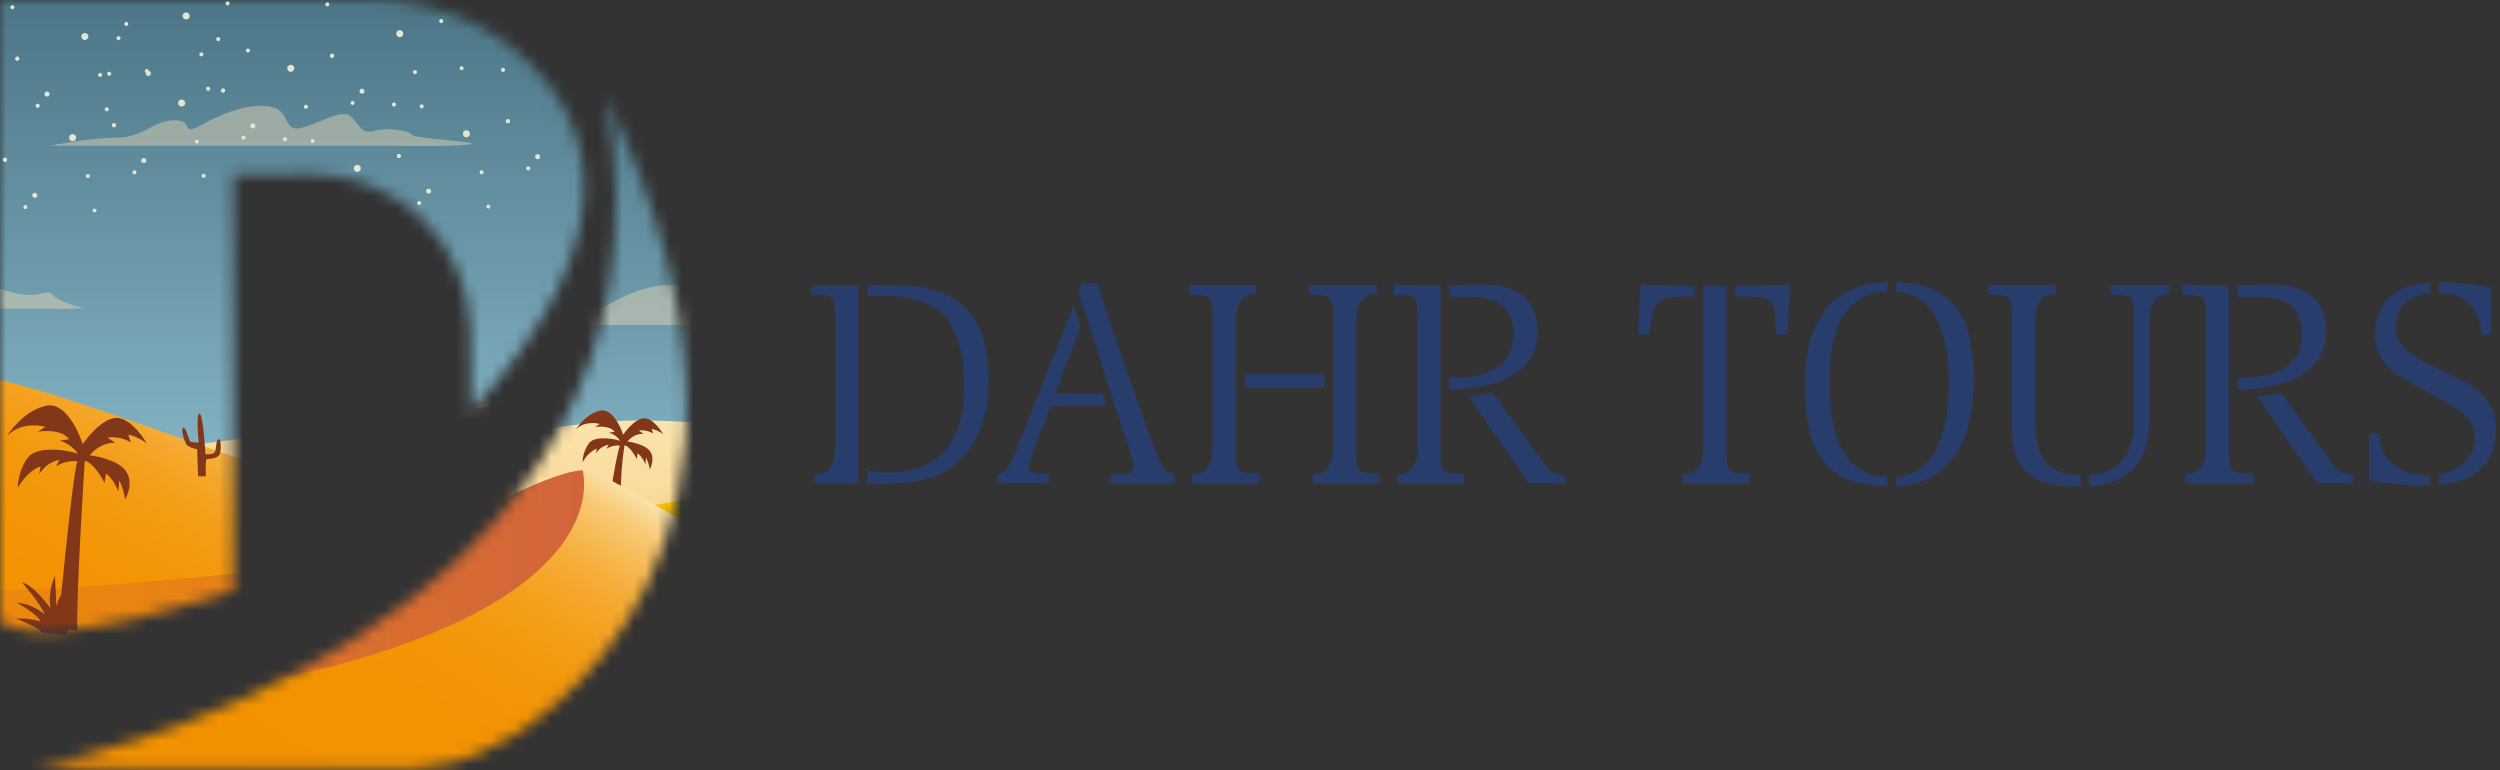 <svg xmlns="http://www.w3.org/2000/svg" width="211" height="65" viewBox="0 0 211 65" fill="none"><rect x="0" y="0" width="211" height="65" fill="#333333" stroke="none"/><mask id="mask0_6002_8037" style="mask-type:luminance" maskUnits="userSpaceOnUse" x="0" y="0" width="50" height="54"><path d="M19.687 49.856V14.763L26.118 14.692C29.654 14.654 33.063 16.011 35.607 18.468C38.151 20.924 39.625 24.284 39.711 27.82C39.764 30.048 39.8 32.379 39.8 34.664C53.121 19.99 50.041 10.769 44.94 5.558C41.392 1.933 36.468 0 31.388 0H0V52.423C3.692 55.419 19.687 49.856 19.687 49.856Z" fill="white"></path></mask><g mask="url(#mask0_6002_8037)"><path d="M-34.797 65.674L92.752 65.674L92.752 -19.359L-34.797 -19.359L-34.797 65.674Z" fill="url(#paint0_linear_6002_8037)"></path><path d="M92.752 37.133C92.752 37.133 76.395 33.847 73.53 33.847C70.665 33.847 66.234 29.689 66.234 29.689H63.369L58.679 27.345C58.679 27.345 56.176 27.938 55.134 27.938C54.092 27.938 52.528 27.85 51.661 28.11C51.661 28.11 49.227 30.977 47.143 32.279C45.859 32.648 44.554 32.939 43.236 33.149C43.236 33.149 38.892 35.318 34.985 35.146C34.985 35.146 -16.732 42.355 -34.797 41.138V53.298L92.752 52.256V37.133Z" fill="url(#paint1_linear_6002_8037)"></path><path d="M51.66 28.099L52.132 29.622L51.285 30.792L51.675 31.509L50.767 32.548L49.855 33.003H48.49L49.596 32.222L50.377 31.509L47.145 32.266L51.66 28.099Z" fill="#FBC485"></path><path d="M-34.797 37.508V55.591C-34.797 55.591 55.914 48.202 43.194 45.348C18.509 39.823 3.918 31.09 -7.945 30.941C-10.232 30.89 -12.512 31.228 -14.686 31.94C-30.977 37.39 -34.797 37.508 -34.797 37.508Z" fill="url(#paint2_linear_6002_8037)"></path><path d="M-34.797 47.658V65.684H92.752V35.444C92.752 35.444 87.084 32.058 83.156 30.12C82.882 29.984 82.528 30.058 82.176 30.079C75.198 30.502 58.646 44.321 19.089 48.475C1.451 50.331 -11.541 50.243 -20.655 49.525C-33.008 48.559 -34.797 47.658 -34.797 47.658Z" fill="url(#paint3_linear_6002_8037)"></path><path d="M-20.654 49.525C-12.583 51.157 28.806 58.864 56.161 51.178C83.999 43.358 82.602 31.96 82.174 30.079C75.199 30.502 58.646 44.321 19.09 48.475C1.451 50.331 -11.541 50.243 -20.654 49.525Z" fill="url(#paint4_linear_6002_8037)"></path><path d="M7.154 38.892C7.154 38.892 6.417 50.274 6.525 53.249L4.892 53.021C4.892 53.021 6.104 40.016 6.538 38.93C5.902 38.867 5.264 39.02 4.726 39.364L5.016 38.82C5.016 38.82 4.035 38.892 3.311 40.016L3.419 39.364C3.419 39.364 2.369 39.654 1.499 41.176C1.499 41.176 1.499 39.654 2.405 38.566C3.311 37.477 6.32 38.132 6.574 38.309C6.574 38.309 6.212 37.585 5.052 37.184L5.822 37.077C5.822 37.077 5.385 36.17 3.208 36.425L3.827 36.024C3.827 36.024 1.904 35.444 0.598 36.794C0.598 36.794 1.832 34.741 3.827 34.255C5.822 33.77 6.982 37.482 6.982 37.482C6.982 37.482 8.432 35.344 9.773 35.272C11.113 35.2 12.383 37.41 12.383 37.41C12.383 37.41 11.552 36.794 10.825 36.687L11.043 37.339C10.459 36.977 9.764 36.835 9.085 36.941L9.737 37.374C9.737 37.374 8.576 37.231 7.562 38.427C7.562 38.427 9.847 38.684 10.607 39.731C11.367 40.778 10.571 42.162 10.571 42.162C10.571 42.162 10.353 40.966 10.057 40.565L9.993 41.497C9.993 41.497 9.595 40.409 8.941 39.972L8.833 40.771C8.833 40.771 7.988 39.074 7.154 38.892Z" fill="#823719"></path><path d="M6.359 50.495C6.359 50.495 5.545 50.788 5.057 52.022C5.057 52.022 5.124 50.526 5.871 49.519C5.579 49.709 5.33 49.957 5.14 50.247C4.949 50.538 4.821 50.865 4.764 51.209L4.636 48.608C4.636 48.608 3.984 49.974 4.277 51.339C4.277 51.339 2.816 49.355 1.871 49.163C1.871 49.163 3.304 50.788 3.792 51.858C3.107 51.291 2.27 50.941 1.386 50.852C1.386 50.852 3.237 51.858 3.401 52.443C2.738 52.237 2.04 52.161 1.348 52.217C1.348 52.217 3.145 52.867 3.558 53.388L5.589 53.599C5.589 53.599 5.963 52.477 6.549 52.12C6.549 52.12 5.671 52.315 5.476 52.705L5.411 52.834C5.411 52.834 6.143 50.885 6.359 50.495Z" fill="#823719"></path><path d="M18.584 37.154C18.584 37.154 18.745 38.016 18.501 38.396C18.257 38.776 17.503 38.691 17.421 38.773C17.338 38.856 17.367 40.203 17.367 40.203H16.72L16.638 37.908C16.336 37.872 16.048 37.761 15.801 37.585C15.557 37.341 15.233 36.153 15.477 36.099C15.721 36.045 15.909 37.208 16.099 37.287C16.319 37.34 16.547 37.358 16.774 37.341C16.774 37.341 16.517 34.967 16.828 34.91C17.138 34.853 17.341 38.342 17.341 38.342C17.341 38.342 18.096 38.422 18.178 38.044C18.26 37.667 18.257 37.261 18.368 37.125C18.478 36.989 18.584 37.154 18.584 37.154Z" fill="#823719"></path><path d="M-3.435 9.665H-34.797V4.531C-34.797 4.531 -31.46 4.415 -29.583 6.798C-29.583 6.798 -27.712 5.891 -25.671 6.4C-23.63 6.908 -22.95 7.647 -22.95 7.647C-22.95 7.647 -21.307 6.685 -19.548 7.365C-17.79 8.045 -18.924 8.497 -16.488 8.497C-14.052 8.497 -13.539 8.497 -12.745 8.669C-11.952 8.841 -1.522 9.406 -1.522 9.406C-1.522 9.406 0.434 9.526 -3.435 9.665Z" fill="#E6DFC0"></path><path opacity="0.41" d="M32.867 12.302H4.182C4.182 12.302 7.583 11.621 9.852 11.621C12.122 11.621 12.912 10.148 14.73 10.148C16.547 10.148 15.069 11.621 17.11 10.489C19.15 9.357 21.304 8.674 22.893 9.016C24.482 9.357 23.92 11.056 25.273 10.828C26.626 10.6 28.787 9.129 29.581 9.801C30.374 10.474 30.376 11.388 31.621 11.049C32.867 10.71 34.571 11.049 34.797 11.388C35.023 11.726 40.807 11.955 39.675 12.181C38.542 12.407 32.867 12.302 32.867 12.302Z" fill="#FADFB4"></path><path opacity="0.41" d="M4.572 26.048H-12.34C-10.897 25.87 -9.474 25.557 -8.089 25.114C-5.624 24.344 -5.198 23.497 -4.518 23.574C-3.838 23.651 -3.073 24.508 -2.477 24.254C-1.671 23.984 -0.795 24.014 -0.01 24.339C0.668 24.677 2.285 25.019 3.135 24.852C3.984 24.685 4.162 24.513 4.495 24.939C4.829 25.366 6.706 25.966 7.047 25.966C7.388 25.966 5.594 26.133 4.572 26.048Z" fill="#FADFB4"></path></g><mask id="mask1_6002_8037" style="mask-type:luminance" maskUnits="userSpaceOnUse" x="2" y="8" width="56" height="57"><path d="M51.14 8.125C59.486 54.333 2.781 64.83 2.781 64.83H3.064C3.064 64.83 25.541 64.866 34.755 64.866C38.526 64.514 39.429 63.977 40.453 63.582C45.87 61.48 69.326 46.136 51.14 8.125Z" fill="white"></path></mask><g mask="url(#mask1_6002_8037)"><path d="M-12.645 68.496L114.904 68.496L114.904 -16.537L-12.645 -16.537L-12.645 68.496Z" fill="url(#paint5_linear_6002_8037)"></path><path d="M114.903 39.957C114.903 39.957 98.558 36.666 95.681 36.666C92.803 36.666 88.385 32.497 88.385 32.497H85.518L80.83 30.151C80.83 30.151 78.327 30.744 77.285 30.744C76.243 30.744 74.679 30.656 73.812 30.918C73.812 30.918 71.378 33.783 69.293 35.087C68.01 35.455 66.705 35.745 65.386 35.955L56.078 35.526C52.571 35.365 49.057 35.639 45.617 36.343C33.295 38.858 1.72 44.911 -12.656 43.946V56.104L114.893 55.062L114.903 39.957Z" fill="url(#paint6_linear_6002_8037)"></path><path d="M-12.645 40.329V58.409C-12.645 58.409 78.067 51.024 65.347 48.172C40.661 42.65 26.07 33.914 14.207 33.765C11.919 33.715 9.639 34.053 7.464 34.764C-8.825 40.214 -12.645 40.329 -12.645 40.329Z" fill="url(#paint7_linear_6002_8037)"></path><path d="M-12.645 40.329V44.437C-9.97 44.732 -9.672 44.806 -4.471 44.406C10.285 43.294 13.589 35.747 14.207 33.77C11.919 33.72 9.639 34.058 7.464 34.769C-8.825 40.214 -12.645 40.329 -12.645 40.329Z" fill="url(#paint8_linear_6002_8037)"></path><path d="M-41.568 56.661V74.69H85.981V44.46C85.981 44.46 80.313 41.074 76.382 39.136C76.108 38.999 49.212 43.677 48.861 43.697C41.883 44.121 51.874 53.327 12.318 57.49C-5.321 59.344 -18.313 59.257 -27.426 58.54C-39.779 57.573 -41.568 56.661 -41.568 56.661Z" fill="#FCC100"></path><path d="M-60.029 61.354C-51.961 62.987 -10.571 70.69 16.786 63.007C44.621 55.188 49.296 45.579 48.86 43.697C31.111 34.361 19.271 56.13 -20.298 60.304C-37.924 62.157 -50.916 62.07 -60.029 61.354Z" fill="url(#paint9_linear_6002_8037)"></path><path d="M26.534 41.713C26.534 41.713 25.795 53.095 25.905 56.068L24.273 55.842C24.273 55.842 25.482 42.837 25.918 41.749C25.282 41.688 24.644 41.841 24.106 42.185L24.396 41.641C24.396 41.641 23.415 41.713 22.691 42.837L22.799 42.185C22.799 42.185 21.747 42.475 20.876 43.998C20.876 43.998 20.876 42.475 21.785 41.387C22.694 40.298 25.7 40.95 25.954 41.13C25.954 41.13 25.592 40.404 24.432 40.006L25.202 39.898C25.202 39.898 24.768 38.989 22.591 39.243L23.207 38.845C23.207 38.845 21.287 38.265 19.98 39.615C19.98 39.615 21.213 37.546 23.207 37.077C25.202 36.607 26.362 40.303 26.362 40.303C26.362 40.303 27.815 38.165 29.155 38.091C30.495 38.016 31.766 40.232 31.766 40.232C31.766 40.232 30.932 39.615 30.208 39.505L30.426 40.16C29.842 39.796 29.147 39.654 28.467 39.759L29.119 40.196C29.119 40.196 27.959 40.049 26.942 41.246C26.942 41.246 29.227 41.502 29.99 42.552C30.752 43.602 29.954 44.981 29.954 44.981C29.954 44.981 29.735 43.785 29.44 43.387L29.368 44.329C29.368 44.329 28.971 43.24 28.316 42.806L28.208 43.605C28.208 43.605 27.369 41.895 26.534 41.713Z" fill="#D2643B"></path><path d="M25.027 52.754C25.027 52.754 24.213 53.047 23.725 54.281C23.725 54.281 23.792 52.785 24.539 51.779C24.247 51.968 23.998 52.216 23.808 52.507C23.617 52.797 23.489 53.125 23.432 53.468L23.304 50.867C23.304 50.867 22.655 52.233 22.947 53.599C22.947 53.599 21.484 51.617 20.542 51.422C20.542 51.422 21.972 53.047 22.459 54.12C21.776 53.551 20.939 53.2 20.054 53.111C20.054 53.111 21.905 54.12 22.069 54.702C21.405 54.497 20.708 54.42 20.016 54.477C20.016 54.477 21.813 55.126 22.226 55.647L24.256 55.858C24.256 55.858 24.631 54.736 25.217 54.379C25.217 54.379 24.339 54.574 24.143 54.964L24.079 55.093C24.079 55.093 24.798 53.144 25.027 52.754Z" fill="#D2643B"></path><path d="M18.723 12.474H-12.645V7.327C-12.645 7.327 -9.307 7.214 -7.431 9.593C-7.431 9.593 -5.559 8.687 -3.518 9.198C-1.478 9.709 -0.787 10.435 -0.787 10.435C-0.787 10.435 0.856 9.47 2.614 10.15C4.373 10.831 3.238 11.285 5.674 11.285C8.111 11.285 8.624 11.285 9.417 11.454C10.21 11.624 20.641 12.191 20.641 12.191C20.641 12.191 22.586 12.348 18.723 12.474Z" fill="#E6DFC0"></path><path opacity="0.41" d="M67.269 27.427H38.584C38.584 27.427 41.985 26.747 44.252 26.747C46.519 26.747 47.315 25.273 49.13 25.273C50.945 25.273 49.468 26.747 51.509 25.612C53.55 24.477 55.704 23.8 57.291 24.139C58.877 24.477 58.317 26.192 59.673 25.953C61.028 25.715 63.187 24.252 63.98 24.927C64.774 25.602 64.774 26.516 66.034 26.174C67.294 25.833 68.981 26.174 69.21 26.516C69.438 26.857 75.219 27.083 74.087 27.309C72.955 27.535 67.269 27.427 67.269 27.427Z" fill="#FADFB4"></path><path opacity="0.41" d="M26.723 28.87H9.801C11.245 28.691 12.669 28.377 14.055 27.933C16.519 27.163 16.945 26.318 17.625 26.392C18.306 26.467 19.071 27.329 19.666 27.073C20.471 26.805 21.346 26.835 22.131 27.157C22.811 27.499 24.441 27.838 25.278 27.671C26.115 27.504 26.305 27.332 26.638 27.756C26.972 28.179 28.849 28.782 29.19 28.782C29.532 28.782 27.745 28.954 26.723 28.87Z" fill="#FADFB4"></path><path d="M52.707 37.575C52.487 39.019 52.381 40.478 52.389 41.939L51.503 41.78C51.503 41.78 52.047 38.283 52.319 37.603C51.921 37.565 51.522 37.661 51.185 37.875L51.367 37.536C51.145 37.574 50.934 37.66 50.75 37.789C50.566 37.919 50.413 38.087 50.302 38.283L50.368 37.875C50.368 37.875 49.711 38.057 49.167 39.01C49.182 38.42 49.381 37.849 49.734 37.377C50.302 36.697 52.183 37.105 52.342 37.218C52.123 36.874 51.784 36.623 51.39 36.514L51.867 36.445C51.867 36.445 51.595 35.878 50.232 36.037L50.617 35.78C50.617 35.78 49.416 35.418 48.6 36.258C48.6 36.258 49.37 34.974 50.617 34.669C51.865 34.363 52.594 36.689 52.594 36.689C52.594 36.689 53.5 35.349 54.34 35.303C55.179 35.257 55.975 36.643 55.975 36.643C55.683 36.429 55.351 36.275 54.999 36.188L55.136 36.597C54.77 36.368 54.335 36.277 53.908 36.34L54.316 36.612C54.054 36.605 53.793 36.661 53.556 36.776C53.32 36.89 53.114 37.059 52.956 37.269C52.956 37.269 54.386 37.428 54.863 38.088C55.341 38.748 54.84 39.608 54.84 39.608C54.783 39.261 54.676 38.925 54.522 38.609L54.476 39.2C54.341 38.831 54.115 38.502 53.819 38.245L53.749 38.745C53.749 38.745 53.228 37.69 52.707 37.575Z" fill="#823719"></path><path d="M-40.922 53.206V67.091H57.324V43.808C57.324 43.808 52.96 41.197 49.931 39.7C49.685 39.628 49.426 39.617 49.176 39.67C43.803 39.996 31.052 50.631 0.583 53.837C-13.002 55.267 -23.009 55.201 -30.03 54.649C-39.551 53.907 -40.922 53.206 -40.922 53.206Z" fill="url(#paint10_linear_6002_8037)"></path><path d="M-30.029 54.654C-23.812 55.909 8.069 61.842 29.14 55.937C50.58 49.912 49.513 41.135 49.176 39.685C43.803 40.011 31.052 50.647 0.583 53.853C-13.002 55.272 -23.008 55.206 -30.029 54.654Z" fill="url(#paint11_linear_6002_8037)"></path><path d="M-0.663 50.272C-0.602 50.156 -0.507 50.062 -0.391 50.004C-0.274 49.945 -0.142 49.925 -0.013 49.946C0.351 49.987 0.433 49.763 0.695 49.722C0.957 49.681 1.121 49.622 1.183 49.622C1.245 49.622 1.548 49.419 1.609 49.54C1.671 49.661 1.427 49.743 1.548 50.028C1.668 50.313 2.159 50.616 2.259 51.327C2.359 52.038 3.355 52.341 3.943 52.097C4.531 51.853 4.633 51.345 5.018 51.345C5.403 51.345 5.953 50.169 6.743 50.29C7.534 50.41 7.514 50.96 7.981 51.286C8.448 51.612 8.792 51.853 8.792 51.853C8.846 51.817 9.133 52.094 9.244 52.3C9.42 52.343 9.584 52.424 9.727 52.536C9.869 52.648 9.986 52.789 10.07 52.949C10.192 53.163 10.366 53.344 10.574 53.474C10.783 53.605 11.021 53.682 11.267 53.699C11.472 53.678 11.208 54.328 10.658 54.066L9.924 53.709C9.852 53.894 9.711 54.044 9.531 54.127C9.537 54.34 9.609 54.545 9.737 54.715C10.114 55.244 10.045 55.706 9.891 56.202C9.737 56.697 9.773 57.567 9.703 57.755C9.639 57.901 9.598 58.057 9.583 58.217C9.601 58.268 9.549 58.456 9.413 58.474C9.277 58.492 8.815 58.492 8.815 58.492C8.796 58.421 8.801 58.346 8.829 58.278C8.857 58.21 8.906 58.154 8.969 58.117C9.19 57.996 9.19 57.981 9.208 57.775C9.226 57.57 9.48 56.546 9.447 56.356C9.413 56.166 9.259 56.066 8.969 55.606C9.012 55.855 9.074 56.101 9.156 56.34C9.241 56.51 9.054 56.836 8.9 57.159C8.746 57.483 8.404 57.981 8.404 58.186C8.404 58.391 8.132 58.476 8.132 58.476C8.132 58.476 7.739 58.494 7.637 58.512C7.534 58.53 7.295 58.494 7.38 58.427C7.465 58.361 7.483 58.171 7.688 58.068C7.893 57.965 8.03 57.811 8.03 57.742C8.03 57.673 8.576 56.548 8.576 56.41C8.576 56.271 8.217 55.778 7.927 55.539C7.576 55.246 7.294 54.879 7.103 54.464C6.643 54.484 6.189 54.495 5.819 54.497C5.848 54.792 5.859 55.089 5.853 55.385C5.835 55.914 6.245 56.736 6.161 57.246C6.076 57.757 6.179 58.068 5.973 58.204C5.768 58.34 5.493 58.34 5.46 58.273C5.426 58.207 5.614 57.606 5.614 57.316C5.614 57.026 5.735 56.633 5.529 56.086C5.373 55.641 5.286 55.174 5.272 54.703C5.275 54.626 5.283 54.55 5.296 54.474H5.221C4.986 54.917 4.667 55.311 4.282 55.632C4.03 55.821 3.843 56.084 3.745 56.383C3.648 56.682 3.644 57.004 3.735 57.306C3.786 57.426 3.922 58.245 3.819 58.366C3.767 58.448 3.693 58.516 3.606 58.561C3.519 58.606 3.422 58.627 3.324 58.623C3.001 58.638 3.121 58.384 3.221 58.091C3.321 57.798 3.239 56.112 3.309 55.922C3.378 55.732 3.958 55.36 4.094 55.07C4.169 54.913 4.246 54.602 4.351 54.312C4.046 54.238 3.752 54.125 3.475 53.976C3.293 53.855 1.994 53.673 1.609 53.144C1.224 52.615 1.183 51.604 1.096 51.278C1.051 51.142 0.974 51.02 0.871 50.921C0.768 50.822 0.643 50.75 0.505 50.711C0.343 50.713 0.181 50.706 0.02 50.69C-0.183 50.67 -0.285 50.77 -0.468 50.811C-0.503 50.824 -0.541 50.828 -0.578 50.823C-0.615 50.818 -0.65 50.804 -0.681 50.782C-0.711 50.76 -0.735 50.73 -0.752 50.696C-0.768 50.662 -0.775 50.625 -0.773 50.587C-0.788 50.413 -0.724 50.413 -0.663 50.272Z" fill="#C45432"></path></g><path d="M45.586 13.259C45.592 13.218 45.587 13.176 45.569 13.138C45.552 13.1 45.525 13.068 45.489 13.046C45.454 13.024 45.413 13.012 45.372 13.013C45.33 13.013 45.29 13.026 45.255 13.05C45.221 13.073 45.194 13.106 45.178 13.144C45.162 13.183 45.158 13.225 45.166 13.266C45.174 13.306 45.193 13.344 45.222 13.374C45.251 13.404 45.288 13.425 45.329 13.434C45.357 13.44 45.387 13.44 45.415 13.435C45.444 13.429 45.471 13.418 45.495 13.402C45.519 13.386 45.539 13.364 45.555 13.34C45.571 13.315 45.581 13.288 45.586 13.259Z" fill="#E2E6CF"></path><path d="M42.619 5.922C42.624 5.9 42.624 5.877 42.62 5.854C42.615 5.832 42.607 5.81 42.594 5.791C42.581 5.772 42.564 5.756 42.545 5.744C42.526 5.731 42.504 5.723 42.482 5.719C42.459 5.715 42.436 5.716 42.414 5.721C42.391 5.727 42.37 5.737 42.352 5.75C42.334 5.764 42.318 5.781 42.307 5.801C42.295 5.821 42.288 5.843 42.285 5.866C42.28 5.888 42.28 5.911 42.284 5.934C42.289 5.956 42.297 5.978 42.31 5.997C42.323 6.016 42.34 6.032 42.359 6.045C42.378 6.057 42.4 6.065 42.422 6.069C42.445 6.073 42.468 6.072 42.49 6.067C42.513 6.061 42.534 6.052 42.552 6.038C42.571 6.024 42.586 6.007 42.597 5.987C42.609 5.967 42.616 5.945 42.619 5.922Z" fill="#E2E6CF"></path><path d="M43.03 10.261C43.035 10.238 43.035 10.215 43.031 10.193C43.026 10.17 43.018 10.149 43.005 10.13C42.992 10.111 42.975 10.095 42.956 10.082C42.937 10.07 42.915 10.061 42.893 10.057C42.87 10.054 42.847 10.054 42.825 10.06C42.802 10.065 42.781 10.075 42.763 10.089C42.745 10.102 42.729 10.12 42.718 10.14C42.706 10.159 42.699 10.181 42.696 10.204C42.692 10.226 42.693 10.249 42.697 10.271C42.702 10.292 42.711 10.313 42.724 10.331C42.737 10.349 42.754 10.365 42.773 10.376C42.791 10.388 42.813 10.396 42.835 10.399C42.879 10.407 42.924 10.396 42.961 10.37C42.998 10.344 43.022 10.305 43.03 10.261Z" fill="#E2E6CF"></path><path d="M36.38 16.188C36.388 16.16 36.389 16.13 36.384 16.101C36.38 16.072 36.369 16.044 36.353 16.019C36.337 15.994 36.316 15.973 36.291 15.957C36.267 15.94 36.239 15.929 36.21 15.924C36.181 15.919 36.151 15.92 36.123 15.928C36.094 15.935 36.067 15.948 36.044 15.966C36.02 15.984 36.001 16.006 35.987 16.032C35.973 16.058 35.964 16.087 35.962 16.116C35.957 16.169 35.973 16.222 36.005 16.265C36.038 16.307 36.085 16.335 36.138 16.344C36.191 16.353 36.245 16.342 36.289 16.313C36.334 16.284 36.367 16.24 36.38 16.188Z" fill="#E2E6CF"></path><path d="M39.66 11.329C39.667 11.271 39.657 11.212 39.631 11.159C39.605 11.107 39.565 11.064 39.514 11.034C39.464 11.005 39.406 10.991 39.347 10.994C39.289 10.998 39.233 11.018 39.186 11.053C39.139 11.088 39.104 11.136 39.084 11.191C39.064 11.246 39.061 11.305 39.075 11.362C39.089 11.419 39.119 11.47 39.162 11.51C39.205 11.55 39.258 11.576 39.316 11.585C39.355 11.592 39.396 11.59 39.435 11.581C39.474 11.571 39.51 11.554 39.542 11.53C39.574 11.506 39.601 11.476 39.621 11.441C39.642 11.407 39.655 11.368 39.66 11.329Z" fill="#E2E6CF"></path><path d="M41.381 17.464C41.387 17.431 41.383 17.397 41.369 17.366C41.355 17.336 41.333 17.31 41.304 17.292C41.276 17.274 41.243 17.265 41.209 17.266C41.176 17.267 41.144 17.278 41.116 17.297C41.089 17.317 41.068 17.344 41.056 17.375C41.044 17.407 41.042 17.441 41.049 17.473C41.057 17.506 41.074 17.536 41.098 17.559C41.123 17.582 41.153 17.597 41.186 17.603C41.23 17.61 41.276 17.6 41.312 17.574C41.349 17.548 41.374 17.508 41.381 17.464Z" fill="#E2E6CF"></path><path d="M44.752 14.237C44.758 14.204 44.754 14.171 44.74 14.14C44.726 14.11 44.704 14.084 44.676 14.066C44.648 14.048 44.615 14.039 44.581 14.04C44.548 14.041 44.516 14.051 44.488 14.07C44.461 14.09 44.44 14.117 44.428 14.148C44.416 14.179 44.413 14.213 44.42 14.245C44.427 14.278 44.444 14.308 44.468 14.331C44.492 14.354 44.522 14.37 44.555 14.376C44.577 14.38 44.6 14.38 44.622 14.375C44.644 14.37 44.664 14.361 44.683 14.348C44.701 14.335 44.717 14.319 44.729 14.3C44.741 14.281 44.749 14.259 44.752 14.237Z" fill="#E2E6CF"></path><path d="M33.417 8.851C33.424 8.807 33.414 8.761 33.388 8.724C33.361 8.687 33.322 8.662 33.277 8.655C33.232 8.647 33.187 8.658 33.15 8.684C33.113 8.71 33.088 8.75 33.081 8.795C33.077 8.817 33.078 8.84 33.083 8.861C33.087 8.883 33.097 8.904 33.11 8.922C33.123 8.94 33.139 8.956 33.158 8.968C33.177 8.98 33.198 8.988 33.22 8.991C33.242 8.995 33.265 8.994 33.287 8.989C33.309 8.984 33.329 8.975 33.348 8.962C33.366 8.949 33.381 8.932 33.393 8.914C33.405 8.895 33.413 8.873 33.417 8.851Z" fill="#E2E6CF"></path><path d="M40.816 14.563C40.823 14.519 40.812 14.473 40.786 14.437C40.759 14.4 40.72 14.376 40.675 14.368C40.631 14.361 40.585 14.371 40.548 14.397C40.511 14.424 40.486 14.463 40.479 14.508C40.471 14.553 40.482 14.598 40.508 14.635C40.534 14.672 40.574 14.697 40.619 14.704C40.664 14.712 40.71 14.701 40.747 14.675C40.784 14.648 40.809 14.608 40.816 14.563Z" fill="#E2E6CF"></path><path d="M43.03 10.261C43.035 10.238 43.035 10.215 43.031 10.193C43.026 10.17 43.018 10.149 43.005 10.13C42.992 10.111 42.975 10.095 42.956 10.082C42.937 10.07 42.915 10.061 42.893 10.057C42.87 10.054 42.847 10.054 42.825 10.06C42.802 10.065 42.781 10.075 42.763 10.089C42.745 10.102 42.729 10.12 42.718 10.14C42.706 10.159 42.699 10.181 42.696 10.204C42.692 10.226 42.693 10.249 42.697 10.271C42.702 10.292 42.711 10.313 42.724 10.331C42.737 10.349 42.754 10.365 42.773 10.376C42.791 10.388 42.813 10.396 42.835 10.399C42.879 10.407 42.924 10.396 42.961 10.37C42.998 10.344 43.022 10.305 43.03 10.261Z" fill="#E2E6CF"></path><path d="M33.827 13.19C33.834 13.145 33.823 13.1 33.796 13.063C33.77 13.027 33.73 13.002 33.686 12.995C33.642 12.989 33.599 13.001 33.564 13.027C33.529 13.053 33.506 13.092 33.498 13.135C33.491 13.178 33.501 13.222 33.525 13.258C33.55 13.294 33.587 13.319 33.629 13.328C33.674 13.336 33.719 13.325 33.757 13.3C33.794 13.274 33.819 13.234 33.827 13.19Z" fill="#E2E6CF"></path><path d="M30.453 14.26C30.463 14.202 30.455 14.142 30.431 14.088C30.407 14.035 30.367 13.989 30.317 13.958C30.267 13.927 30.209 13.911 30.15 13.913C30.091 13.914 30.034 13.934 29.986 13.968C29.938 14.002 29.901 14.05 29.881 14.105C29.86 14.16 29.856 14.22 29.869 14.278C29.883 14.335 29.913 14.388 29.956 14.428C29.999 14.468 30.053 14.495 30.111 14.504C30.189 14.517 30.268 14.498 30.332 14.453C30.396 14.407 30.439 14.338 30.453 14.26Z" fill="#E2E6CF"></path><path d="M35.548 17.166C35.553 17.133 35.548 17.099 35.534 17.069C35.52 17.039 35.497 17.013 35.469 16.996C35.44 16.978 35.407 16.97 35.374 16.971C35.34 16.972 35.308 16.983 35.281 17.003C35.254 17.023 35.233 17.05 35.222 17.081C35.21 17.112 35.208 17.146 35.215 17.179C35.223 17.212 35.24 17.241 35.265 17.264C35.289 17.287 35.32 17.302 35.353 17.307C35.397 17.314 35.443 17.303 35.479 17.277C35.516 17.25 35.54 17.211 35.548 17.166Z" fill="#E2E6CF"></path><path d="M24.211 11.783C24.215 11.761 24.215 11.739 24.21 11.717C24.205 11.695 24.196 11.675 24.183 11.656C24.171 11.638 24.154 11.623 24.136 11.611C24.117 11.599 24.096 11.591 24.074 11.587C24.052 11.583 24.03 11.583 24.008 11.588C23.986 11.593 23.966 11.602 23.947 11.615C23.929 11.627 23.914 11.644 23.902 11.662C23.89 11.681 23.881 11.702 23.878 11.724C23.874 11.746 23.874 11.768 23.879 11.79C23.884 11.812 23.893 11.832 23.906 11.851C23.918 11.869 23.935 11.884 23.953 11.896C23.972 11.908 23.993 11.916 24.015 11.92C24.037 11.924 24.059 11.924 24.081 11.919C24.103 11.914 24.123 11.905 24.142 11.892C24.16 11.88 24.175 11.864 24.187 11.845C24.199 11.826 24.207 11.805 24.211 11.783Z" fill="#E2E6CF"></path><path d="M33.827 13.19C33.834 13.145 33.823 13.1 33.796 13.063C33.77 13.027 33.73 13.002 33.686 12.995C33.642 12.989 33.599 13.001 33.564 13.027C33.529 13.053 33.506 13.092 33.498 13.135C33.491 13.178 33.501 13.222 33.525 13.258C33.55 13.294 33.587 13.319 33.629 13.328C33.674 13.336 33.719 13.325 33.757 13.3C33.794 13.274 33.819 13.234 33.827 13.19Z" fill="#E2E6CF"></path><path d="M12.728 6.243C12.734 6.215 12.735 6.185 12.729 6.157C12.723 6.128 12.712 6.101 12.696 6.077C12.68 6.053 12.658 6.033 12.634 6.017C12.609 6.001 12.582 5.991 12.553 5.987C12.512 5.98 12.47 5.986 12.432 6.003C12.394 6.02 12.362 6.048 12.34 6.083C12.318 6.118 12.306 6.159 12.307 6.2C12.307 6.242 12.32 6.282 12.344 6.317C12.367 6.351 12.4 6.378 12.438 6.394C12.477 6.41 12.519 6.414 12.56 6.406C12.601 6.398 12.638 6.379 12.668 6.35C12.698 6.321 12.719 6.284 12.728 6.243Z" fill="#E2E6CF"></path><path d="M16.005 1.384C16.013 1.326 16.003 1.267 15.977 1.214C15.951 1.162 15.91 1.118 15.859 1.089C15.809 1.059 15.751 1.046 15.692 1.049C15.634 1.052 15.578 1.073 15.531 1.108C15.484 1.143 15.449 1.192 15.429 1.247C15.41 1.302 15.407 1.362 15.421 1.418C15.435 1.475 15.466 1.527 15.509 1.566C15.552 1.606 15.606 1.631 15.664 1.64C15.703 1.647 15.744 1.645 15.782 1.636C15.821 1.626 15.858 1.609 15.889 1.585C15.921 1.561 15.948 1.531 15.968 1.496C15.988 1.462 16.001 1.423 16.005 1.384Z" fill="#E2E6CF"></path><path d="M17.731 7.519C17.738 7.474 17.727 7.428 17.701 7.391C17.674 7.354 17.634 7.329 17.589 7.321C17.567 7.318 17.545 7.318 17.523 7.323C17.501 7.328 17.48 7.338 17.462 7.351C17.444 7.364 17.428 7.38 17.417 7.399C17.405 7.418 17.397 7.439 17.393 7.461C17.389 7.483 17.39 7.506 17.395 7.528C17.4 7.55 17.409 7.57 17.422 7.589C17.435 7.607 17.452 7.622 17.471 7.634C17.49 7.646 17.511 7.654 17.533 7.658C17.577 7.665 17.623 7.655 17.66 7.629C17.697 7.603 17.722 7.564 17.731 7.519Z" fill="#E2E6CF"></path><path d="M21.1 4.292C21.108 4.248 21.097 4.203 21.071 4.166C21.045 4.13 21.006 4.105 20.962 4.097C20.939 4.092 20.916 4.092 20.893 4.096C20.871 4.101 20.849 4.109 20.831 4.122C20.811 4.135 20.795 4.152 20.783 4.171C20.77 4.19 20.762 4.212 20.758 4.234C20.754 4.257 20.755 4.28 20.761 4.302C20.766 4.325 20.776 4.346 20.79 4.364C20.803 4.382 20.821 4.398 20.84 4.409C20.86 4.421 20.882 4.428 20.905 4.431C20.949 4.438 20.995 4.428 21.031 4.402C21.068 4.376 21.093 4.337 21.1 4.292Z" fill="#E2E6CF"></path><path d="M17.163 4.618C17.17 4.574 17.16 4.528 17.134 4.491C17.107 4.454 17.068 4.429 17.023 4.422C16.978 4.414 16.933 4.425 16.896 4.451C16.859 4.477 16.834 4.517 16.827 4.562C16.823 4.584 16.823 4.606 16.829 4.628C16.834 4.65 16.843 4.671 16.856 4.689C16.869 4.707 16.885 4.723 16.904 4.734C16.923 4.746 16.944 4.754 16.966 4.758C16.989 4.762 17.011 4.761 17.033 4.756C17.055 4.751 17.075 4.742 17.094 4.729C17.112 4.716 17.127 4.699 17.139 4.68C17.151 4.661 17.159 4.64 17.163 4.618Z" fill="#E2E6CF"></path><path d="M19.378 0.316C19.383 0.283 19.379 0.249 19.365 0.218C19.351 0.188 19.329 0.162 19.301 0.144C19.272 0.126 19.239 0.117 19.206 0.118C19.172 0.119 19.14 0.13 19.112 0.149C19.085 0.169 19.064 0.196 19.052 0.227C19.04 0.258 19.038 0.293 19.045 0.325C19.053 0.358 19.07 0.388 19.094 0.411C19.119 0.434 19.149 0.449 19.182 0.454C19.227 0.462 19.272 0.451 19.309 0.425C19.345 0.399 19.37 0.36 19.378 0.316Z" fill="#E2E6CF"></path><path d="M10.172 3.247C10.178 3.214 10.174 3.181 10.16 3.15C10.146 3.12 10.124 3.094 10.096 3.076C10.068 3.058 10.035 3.049 10.001 3.05C9.968 3.051 9.935 3.061 9.908 3.081C9.881 3.1 9.86 3.127 9.848 3.158C9.835 3.189 9.833 3.223 9.84 3.256C9.847 3.288 9.864 3.318 9.888 3.341C9.912 3.364 9.942 3.38 9.975 3.386C10.019 3.393 10.065 3.383 10.102 3.357C10.139 3.331 10.164 3.292 10.172 3.247Z" fill="#E2E6CF"></path><path d="M30.76 7.735C30.765 7.707 30.764 7.679 30.758 7.651C30.752 7.624 30.74 7.598 30.724 7.575C30.707 7.552 30.687 7.533 30.663 7.518C30.64 7.503 30.613 7.493 30.585 7.488C30.558 7.484 30.529 7.484 30.502 7.491C30.475 7.497 30.449 7.508 30.426 7.525C30.403 7.541 30.384 7.561 30.369 7.585C30.354 7.609 30.344 7.635 30.339 7.663C30.329 7.719 30.343 7.776 30.375 7.822C30.408 7.868 30.458 7.9 30.514 7.909C30.569 7.919 30.627 7.906 30.673 7.873C30.719 7.84 30.75 7.791 30.76 7.735Z" fill="#E2E6CF"></path><path d="M34.037 2.878C34.044 2.82 34.034 2.761 34.008 2.709C33.982 2.656 33.941 2.613 33.891 2.583C33.84 2.554 33.782 2.54 33.724 2.543C33.666 2.547 33.61 2.567 33.563 2.602C33.516 2.637 33.481 2.685 33.461 2.74C33.441 2.795 33.438 2.854 33.452 2.911C33.466 2.968 33.496 3.019 33.539 3.059C33.581 3.099 33.635 3.125 33.693 3.134C33.732 3.141 33.772 3.139 33.811 3.129C33.85 3.12 33.886 3.102 33.919 3.078C33.951 3.054 33.978 3.024 33.998 2.99C34.018 2.955 34.031 2.917 34.037 2.878Z" fill="#E2E6CF"></path><path d="M35.76 9.011C35.765 8.988 35.766 8.965 35.761 8.943C35.757 8.92 35.748 8.899 35.735 8.88C35.722 8.861 35.706 8.844 35.687 8.832C35.667 8.82 35.646 8.811 35.623 8.807C35.6 8.803 35.577 8.804 35.555 8.81C35.533 8.815 35.512 8.825 35.493 8.839C35.475 8.852 35.46 8.87 35.448 8.89C35.437 8.909 35.429 8.931 35.427 8.954C35.422 8.976 35.423 8.999 35.428 9.02C35.433 9.042 35.442 9.063 35.455 9.081C35.468 9.099 35.484 9.115 35.503 9.126C35.522 9.138 35.543 9.146 35.565 9.149C35.609 9.157 35.655 9.146 35.691 9.12C35.728 9.094 35.753 9.055 35.76 9.011Z" fill="#E2E6CF"></path><path d="M39.13 5.784C39.136 5.739 39.125 5.694 39.099 5.657C39.072 5.621 39.033 5.596 38.989 5.589C38.944 5.581 38.899 5.592 38.862 5.618C38.826 5.644 38.801 5.683 38.793 5.727C38.786 5.772 38.796 5.818 38.823 5.854C38.849 5.891 38.889 5.916 38.933 5.924C38.978 5.931 39.024 5.921 39.06 5.894C39.097 5.868 39.122 5.828 39.13 5.784Z" fill="#E2E6CF"></path><path d="M27.793 0.4C27.8 0.356 27.789 0.31 27.762 0.273C27.736 0.236 27.697 0.211 27.652 0.203C27.607 0.195 27.561 0.206 27.525 0.232C27.488 0.258 27.463 0.298 27.456 0.343C27.448 0.387 27.459 0.433 27.485 0.47C27.511 0.507 27.551 0.532 27.595 0.539C27.64 0.547 27.686 0.536 27.723 0.51C27.76 0.484 27.785 0.445 27.793 0.4Z" fill="#E2E6CF"></path><path d="M35.193 6.112C35.201 6.068 35.19 6.023 35.164 5.986C35.138 5.949 35.099 5.925 35.054 5.917C35.032 5.913 35.01 5.914 34.988 5.918C34.966 5.923 34.946 5.932 34.928 5.945C34.91 5.958 34.894 5.975 34.882 5.994C34.871 6.013 34.863 6.034 34.859 6.056C34.855 6.078 34.854 6.101 34.858 6.124C34.863 6.146 34.872 6.168 34.885 6.187C34.897 6.206 34.914 6.222 34.933 6.234C34.952 6.247 34.974 6.255 34.997 6.259C35.019 6.263 35.042 6.262 35.065 6.257C35.087 6.251 35.108 6.242 35.126 6.228C35.145 6.214 35.16 6.197 35.172 6.177C35.183 6.157 35.19 6.135 35.193 6.112Z" fill="#E2E6CF"></path><path d="M37.409 1.807C37.416 1.763 37.406 1.718 37.38 1.681C37.354 1.645 37.314 1.62 37.27 1.612C37.248 1.607 37.225 1.607 37.202 1.611C37.179 1.616 37.158 1.624 37.139 1.637C37.12 1.65 37.104 1.667 37.091 1.686C37.079 1.705 37.071 1.727 37.067 1.749C37.063 1.772 37.064 1.795 37.069 1.817C37.075 1.84 37.084 1.861 37.098 1.879C37.112 1.897 37.129 1.913 37.149 1.924C37.169 1.936 37.191 1.943 37.214 1.946C37.236 1.95 37.258 1.95 37.28 1.945C37.302 1.94 37.322 1.931 37.34 1.918C37.359 1.905 37.374 1.888 37.386 1.869C37.398 1.851 37.405 1.829 37.409 1.807Z" fill="#E2E6CF"></path><path d="M28.201 4.736C28.206 4.714 28.206 4.691 28.202 4.668C28.198 4.646 28.189 4.624 28.176 4.605C28.163 4.586 28.147 4.57 28.128 4.558C28.108 4.545 28.087 4.537 28.064 4.533C28.041 4.529 28.018 4.53 27.996 4.535C27.974 4.541 27.953 4.551 27.934 4.564C27.916 4.578 27.901 4.595 27.889 4.615C27.878 4.635 27.87 4.657 27.868 4.68C27.86 4.724 27.87 4.77 27.896 4.807C27.922 4.844 27.962 4.869 28.006 4.878C28.028 4.881 28.051 4.88 28.073 4.875C28.095 4.87 28.115 4.861 28.133 4.848C28.151 4.834 28.167 4.818 28.178 4.799C28.19 4.78 28.198 4.758 28.201 4.736Z" fill="#E2E6CF"></path><path d="M21.546 10.664C21.553 10.622 21.548 10.579 21.53 10.541C21.513 10.502 21.485 10.47 21.449 10.447C21.413 10.425 21.372 10.414 21.329 10.415C21.287 10.416 21.246 10.43 21.212 10.455C21.178 10.479 21.151 10.514 21.137 10.553C21.122 10.593 21.119 10.636 21.129 10.677C21.138 10.718 21.16 10.755 21.191 10.784C21.222 10.813 21.261 10.832 21.302 10.838C21.33 10.843 21.358 10.842 21.385 10.836C21.412 10.83 21.438 10.818 21.461 10.802C21.483 10.786 21.503 10.765 21.517 10.742C21.532 10.718 21.542 10.691 21.546 10.664Z" fill="#E2E6CF"></path><path d="M24.832 5.815C24.841 5.757 24.834 5.697 24.81 5.643C24.786 5.589 24.746 5.544 24.696 5.513C24.646 5.481 24.588 5.466 24.53 5.467C24.471 5.469 24.414 5.488 24.366 5.522C24.318 5.556 24.281 5.604 24.26 5.659C24.239 5.714 24.235 5.774 24.248 5.831C24.261 5.888 24.29 5.941 24.333 5.981C24.376 6.022 24.43 6.048 24.488 6.058C24.526 6.065 24.566 6.064 24.604 6.055C24.642 6.047 24.678 6.031 24.71 6.008C24.742 5.985 24.769 5.956 24.79 5.923C24.811 5.89 24.825 5.853 24.832 5.815Z" fill="#E2E6CF"></path><path d="M26.557 11.94C26.564 11.895 26.553 11.85 26.527 11.813C26.5 11.777 26.461 11.752 26.416 11.745C26.372 11.737 26.327 11.748 26.29 11.774C26.253 11.8 26.229 11.839 26.221 11.883C26.214 11.928 26.224 11.973 26.25 12.01C26.276 12.047 26.315 12.073 26.36 12.081C26.405 12.088 26.45 12.077 26.487 12.05C26.524 12.024 26.549 11.984 26.557 11.94Z" fill="#E2E6CF"></path><path d="M29.925 8.715C29.928 8.693 29.928 8.671 29.923 8.649C29.918 8.627 29.908 8.606 29.895 8.588C29.869 8.551 29.829 8.526 29.785 8.519C29.763 8.515 29.74 8.516 29.718 8.521C29.696 8.526 29.676 8.535 29.657 8.548C29.621 8.574 29.596 8.614 29.588 8.659C29.581 8.703 29.591 8.749 29.618 8.786C29.644 8.823 29.684 8.848 29.728 8.855C29.773 8.863 29.819 8.852 29.855 8.826C29.892 8.8 29.917 8.76 29.925 8.715Z" fill="#E2E6CF"></path><path d="M18.588 3.33C18.596 3.285 18.585 3.24 18.559 3.203C18.534 3.167 18.494 3.142 18.45 3.134C18.427 3.13 18.404 3.129 18.382 3.134C18.359 3.138 18.338 3.147 18.319 3.159C18.3 3.172 18.284 3.189 18.271 3.208C18.259 3.227 18.25 3.249 18.247 3.272C18.243 3.294 18.244 3.317 18.249 3.34C18.254 3.362 18.264 3.383 18.278 3.401C18.292 3.42 18.309 3.435 18.329 3.447C18.349 3.458 18.371 3.465 18.393 3.468C18.438 3.476 18.483 3.465 18.52 3.439C18.556 3.413 18.581 3.374 18.588 3.33Z" fill="#E2E6CF"></path><path d="M25.989 9.041C25.996 8.997 25.985 8.951 25.958 8.915C25.932 8.878 25.892 8.854 25.848 8.846C25.804 8.839 25.758 8.849 25.722 8.875C25.685 8.901 25.66 8.941 25.653 8.985C25.645 9.029 25.656 9.075 25.682 9.112C25.708 9.149 25.748 9.174 25.793 9.181C25.837 9.189 25.883 9.178 25.92 9.152C25.957 9.126 25.982 9.086 25.989 9.041Z" fill="#E2E6CF"></path><path d="M28.201 4.736C28.206 4.714 28.206 4.691 28.202 4.668C28.198 4.646 28.189 4.624 28.176 4.605C28.163 4.586 28.147 4.57 28.128 4.558C28.108 4.545 28.087 4.537 28.064 4.533C28.041 4.529 28.018 4.53 27.996 4.535C27.974 4.541 27.953 4.551 27.934 4.564C27.916 4.578 27.901 4.595 27.889 4.615C27.878 4.635 27.87 4.657 27.868 4.68C27.86 4.724 27.87 4.77 27.896 4.807C27.922 4.844 27.962 4.869 28.006 4.878C28.028 4.881 28.051 4.88 28.073 4.875C28.095 4.87 28.115 4.861 28.133 4.848C28.151 4.834 28.167 4.818 28.178 4.799C28.19 4.78 28.198 4.758 28.201 4.736Z" fill="#E2E6CF"></path><path d="M18.999 7.668C19.006 7.623 18.995 7.577 18.968 7.541C18.942 7.504 18.902 7.478 18.858 7.47C18.813 7.464 18.768 7.475 18.731 7.501C18.695 7.527 18.67 7.567 18.663 7.611C18.655 7.656 18.666 7.701 18.692 7.738C18.718 7.774 18.757 7.799 18.801 7.807C18.846 7.814 18.891 7.804 18.928 7.778C18.965 7.752 18.991 7.712 18.999 7.668Z" fill="#E2E6CF"></path><path d="M12.347 13.595C12.354 13.567 12.354 13.538 12.349 13.51C12.344 13.481 12.333 13.454 12.316 13.43C12.3 13.406 12.28 13.386 12.255 13.37C12.231 13.354 12.204 13.344 12.175 13.339C12.147 13.333 12.118 13.333 12.089 13.338C12.061 13.344 12.034 13.355 12.01 13.371C11.986 13.388 11.966 13.409 11.95 13.433C11.934 13.457 11.924 13.485 11.919 13.513C11.91 13.569 11.923 13.625 11.956 13.671C11.989 13.717 12.038 13.748 12.093 13.757C12.121 13.764 12.149 13.765 12.177 13.761C12.205 13.756 12.231 13.746 12.255 13.731C12.279 13.716 12.299 13.696 12.315 13.673C12.331 13.649 12.342 13.623 12.347 13.595Z" fill="#E2E6CF"></path><path d="M15.626 8.736C15.634 8.678 15.624 8.619 15.598 8.566C15.572 8.514 15.531 8.47 15.48 8.441C15.43 8.411 15.372 8.398 15.313 8.401C15.255 8.405 15.199 8.425 15.152 8.46C15.105 8.495 15.07 8.544 15.05 8.599C15.031 8.654 15.028 8.714 15.042 8.77C15.056 8.827 15.087 8.879 15.13 8.918C15.173 8.958 15.227 8.983 15.285 8.993C15.324 8.999 15.365 8.998 15.404 8.989C15.443 8.979 15.479 8.962 15.511 8.938C15.543 8.914 15.57 8.884 15.59 8.849C15.61 8.814 15.622 8.776 15.626 8.736Z" fill="#E2E6CF"></path><path d="M17.35 14.871C17.354 14.849 17.353 14.826 17.348 14.805C17.343 14.783 17.334 14.762 17.321 14.744C17.295 14.707 17.255 14.682 17.21 14.675C17.188 14.671 17.166 14.672 17.144 14.677C17.122 14.682 17.102 14.691 17.083 14.704C17.047 14.73 17.022 14.77 17.014 14.815C17.007 14.859 17.017 14.905 17.043 14.942C17.07 14.979 17.109 15.004 17.154 15.011C17.199 15.019 17.244 15.008 17.281 14.982C17.318 14.956 17.343 14.916 17.35 14.871Z" fill="#E2E6CF"></path><path d="M20.719 11.644C20.725 11.611 20.721 11.577 20.707 11.547C20.693 11.516 20.671 11.49 20.642 11.473C20.614 11.455 20.581 11.446 20.547 11.447C20.514 11.448 20.481 11.458 20.454 11.478C20.427 11.497 20.406 11.524 20.394 11.556C20.382 11.587 20.38 11.621 20.387 11.654C20.395 11.687 20.412 11.716 20.436 11.739C20.46 11.762 20.491 11.777 20.524 11.783C20.546 11.787 20.569 11.787 20.59 11.782C20.612 11.777 20.633 11.768 20.651 11.755C20.669 11.742 20.685 11.726 20.696 11.707C20.708 11.688 20.716 11.666 20.719 11.644Z" fill="#E2E6CF"></path><path d="M9.383 6.259C9.388 6.236 9.388 6.213 9.384 6.191C9.38 6.168 9.371 6.147 9.358 6.128C9.345 6.109 9.329 6.092 9.309 6.08C9.29 6.068 9.268 6.059 9.246 6.055C9.223 6.052 9.2 6.052 9.178 6.058C9.155 6.063 9.134 6.073 9.116 6.087C9.098 6.1 9.082 6.118 9.071 6.138C9.059 6.157 9.052 6.179 9.049 6.202C9.042 6.247 9.052 6.292 9.078 6.329C9.104 6.366 9.143 6.392 9.188 6.4C9.232 6.407 9.278 6.395 9.314 6.369C9.351 6.343 9.375 6.303 9.383 6.259Z" fill="#E2E6CF"></path><path d="M16.784 11.976C16.786 11.934 16.773 11.892 16.747 11.86C16.721 11.827 16.683 11.805 16.642 11.797C16.601 11.79 16.558 11.798 16.522 11.82C16.486 11.842 16.46 11.876 16.448 11.916C16.44 11.961 16.451 12.008 16.477 12.045C16.504 12.082 16.544 12.107 16.589 12.114C16.633 12.122 16.678 12.111 16.715 12.085C16.752 12.059 16.776 12.02 16.784 11.976Z" fill="#E2E6CF"></path><path d="M18.999 7.668C19.006 7.623 18.995 7.577 18.968 7.541C18.942 7.504 18.902 7.478 18.858 7.47C18.813 7.464 18.768 7.475 18.731 7.501C18.695 7.527 18.67 7.567 18.663 7.611C18.655 7.656 18.666 7.701 18.692 7.738C18.718 7.774 18.757 7.799 18.801 7.807C18.846 7.814 18.891 7.804 18.928 7.778C18.965 7.752 18.991 7.712 18.999 7.668Z" fill="#E2E6CF"></path><path d="M9.794 10.597C9.801 10.553 9.791 10.507 9.765 10.471C9.739 10.434 9.699 10.409 9.655 10.402C9.632 10.397 9.609 10.397 9.587 10.401C9.564 10.405 9.543 10.414 9.524 10.427C9.505 10.44 9.489 10.456 9.476 10.476C9.464 10.495 9.455 10.517 9.452 10.539C9.448 10.562 9.449 10.585 9.454 10.607C9.459 10.63 9.469 10.65 9.483 10.669C9.497 10.687 9.514 10.703 9.534 10.714C9.554 10.726 9.576 10.733 9.598 10.736C9.643 10.743 9.688 10.733 9.725 10.707C9.761 10.681 9.786 10.641 9.794 10.597Z" fill="#E2E6CF"></path><path d="M2.959 16.699C3.076 16.686 3.161 16.581 3.148 16.464C3.135 16.347 3.03 16.262 2.913 16.275C2.796 16.288 2.712 16.393 2.724 16.51C2.737 16.627 2.842 16.711 2.959 16.699Z" fill="#E2E6CF"></path><path d="M6.423 11.668C6.433 11.609 6.426 11.55 6.402 11.496C6.377 11.442 6.338 11.397 6.288 11.366C6.238 11.334 6.18 11.319 6.121 11.32C6.063 11.322 6.006 11.341 5.958 11.375C5.91 11.409 5.873 11.457 5.852 11.511C5.831 11.566 5.826 11.626 5.839 11.684C5.852 11.741 5.882 11.793 5.925 11.834C5.968 11.874 6.021 11.901 6.079 11.911C6.157 11.924 6.237 11.906 6.301 11.86C6.366 11.814 6.41 11.745 6.423 11.668Z" fill="#E2E6CF"></path><path d="M8.145 17.8C8.153 17.756 8.143 17.711 8.117 17.674C8.091 17.638 8.051 17.613 8.007 17.605C7.985 17.601 7.962 17.602 7.941 17.607C7.919 17.611 7.898 17.62 7.88 17.633C7.862 17.646 7.846 17.663 7.835 17.682C7.823 17.701 7.815 17.722 7.812 17.744C7.807 17.787 7.818 17.831 7.844 17.866C7.87 17.9 7.909 17.924 7.952 17.931C7.995 17.939 8.039 17.929 8.075 17.905C8.111 17.88 8.136 17.843 8.145 17.8Z" fill="#E2E6CF"></path><path d="M11.516 14.573C11.523 14.529 11.512 14.484 11.486 14.447C11.459 14.411 11.42 14.386 11.375 14.378C11.331 14.371 11.286 14.381 11.249 14.407C11.212 14.433 11.188 14.473 11.18 14.517C11.173 14.562 11.183 14.607 11.209 14.644C11.236 14.681 11.275 14.706 11.32 14.713C11.365 14.721 11.41 14.71 11.447 14.684C11.484 14.658 11.509 14.618 11.516 14.573Z" fill="#E2E6CF"></path><path d="M7.577 14.902C7.582 14.88 7.582 14.857 7.578 14.834C7.574 14.812 7.565 14.79 7.552 14.771C7.539 14.752 7.523 14.736 7.503 14.723C7.484 14.711 7.462 14.703 7.44 14.699C7.417 14.695 7.394 14.696 7.372 14.701C7.35 14.707 7.329 14.716 7.31 14.73C7.292 14.744 7.276 14.761 7.265 14.781C7.253 14.801 7.246 14.823 7.243 14.846C7.238 14.889 7.25 14.932 7.276 14.967C7.302 15.002 7.34 15.026 7.383 15.033C7.426 15.04 7.47 15.031 7.506 15.006C7.542 14.982 7.568 14.945 7.577 14.902Z" fill="#E2E6CF"></path><path d="M9.794 10.597C9.801 10.553 9.791 10.507 9.765 10.471C9.739 10.434 9.699 10.409 9.655 10.402C9.632 10.397 9.609 10.397 9.587 10.401C9.564 10.405 9.543 10.414 9.524 10.427C9.505 10.44 9.489 10.456 9.476 10.476C9.464 10.495 9.455 10.517 9.452 10.539C9.448 10.562 9.449 10.585 9.454 10.607C9.459 10.63 9.469 10.65 9.483 10.669C9.497 10.687 9.514 10.703 9.534 10.714C9.554 10.726 9.576 10.733 9.598 10.736C9.643 10.743 9.688 10.733 9.725 10.707C9.761 10.681 9.786 10.641 9.794 10.597Z" fill="#E2E6CF"></path><path d="M0.588 13.516C0.593 13.493 0.593 13.47 0.589 13.448C0.585 13.425 0.576 13.404 0.563 13.385C0.55 13.366 0.534 13.35 0.514 13.337C0.495 13.325 0.473 13.316 0.451 13.313C0.428 13.309 0.405 13.309 0.383 13.315C0.36 13.32 0.34 13.33 0.321 13.344C0.303 13.358 0.287 13.375 0.276 13.395C0.264 13.415 0.257 13.437 0.254 13.459C0.247 13.504 0.257 13.55 0.283 13.587C0.309 13.624 0.349 13.649 0.393 13.657C0.415 13.661 0.438 13.66 0.459 13.655C0.481 13.65 0.502 13.64 0.52 13.627C0.538 13.614 0.553 13.597 0.565 13.578C0.577 13.559 0.585 13.538 0.588 13.516Z" fill="#E2E6CF"></path><path d="M2.311 17.505C2.315 17.483 2.314 17.46 2.309 17.439C2.304 17.417 2.295 17.396 2.282 17.378C2.255 17.341 2.216 17.316 2.171 17.309C2.149 17.305 2.126 17.306 2.104 17.311C2.083 17.316 2.062 17.325 2.044 17.338C2.007 17.364 1.982 17.404 1.975 17.449C1.968 17.493 1.979 17.539 2.005 17.575C2.032 17.611 2.071 17.636 2.116 17.644C2.16 17.651 2.205 17.641 2.242 17.615C2.279 17.589 2.303 17.549 2.311 17.505Z" fill="#E2E6CF"></path><path d="M0.588 13.516C0.593 13.493 0.593 13.47 0.589 13.448C0.585 13.425 0.576 13.404 0.563 13.385C0.55 13.366 0.534 13.35 0.514 13.337C0.495 13.325 0.473 13.316 0.451 13.313C0.428 13.309 0.405 13.309 0.383 13.315C0.36 13.32 0.34 13.33 0.321 13.344C0.303 13.358 0.287 13.375 0.276 13.395C0.264 13.415 0.257 13.437 0.254 13.459C0.247 13.504 0.257 13.55 0.283 13.587C0.309 13.624 0.349 13.649 0.393 13.657C0.415 13.661 0.438 13.66 0.459 13.655C0.481 13.65 0.502 13.64 0.52 13.627C0.538 13.614 0.553 13.597 0.565 13.578C0.577 13.559 0.585 13.538 0.588 13.516Z" fill="#E2E6CF"></path><path d="M4.179 7.973C4.186 7.932 4.18 7.89 4.163 7.852C4.146 7.814 4.118 7.782 4.083 7.76C4.048 7.738 4.007 7.726 3.966 7.727C3.924 7.728 3.884 7.74 3.849 7.764C3.815 7.787 3.788 7.82 3.772 7.859C3.756 7.897 3.752 7.939 3.76 7.98C3.767 8.021 3.787 8.059 3.816 8.088C3.845 8.118 3.882 8.139 3.923 8.148C3.951 8.155 3.981 8.156 4.01 8.151C4.038 8.146 4.066 8.135 4.09 8.118C4.114 8.102 4.135 8.08 4.15 8.055C4.166 8.03 4.176 8.002 4.179 7.973Z" fill="#E2E6CF"></path><path d="M7.456 3.117C7.464 3.058 7.454 3 7.428 2.947C7.402 2.895 7.361 2.851 7.311 2.822C7.26 2.792 7.202 2.778 7.143 2.782C7.085 2.785 7.029 2.806 6.982 2.841C6.935 2.876 6.9 2.924 6.88 2.98C6.861 3.035 6.858 3.094 6.872 3.151C6.886 3.208 6.917 3.259 6.96 3.299C7.003 3.338 7.057 3.364 7.115 3.373C7.154 3.38 7.195 3.378 7.234 3.369C7.272 3.359 7.309 3.342 7.341 3.318C7.373 3.294 7.399 3.264 7.419 3.229C7.439 3.194 7.452 3.156 7.456 3.117Z" fill="#E2E6CF"></path><path d="M9.182 9.249C9.189 9.205 9.178 9.159 9.152 9.123C9.125 9.086 9.086 9.062 9.041 9.054C8.997 9.047 8.952 9.057 8.915 9.083C8.878 9.109 8.854 9.149 8.846 9.193C8.842 9.215 8.843 9.238 8.848 9.259C8.853 9.281 8.862 9.302 8.875 9.32C8.888 9.338 8.905 9.354 8.924 9.366C8.943 9.377 8.964 9.386 8.986 9.389C9.008 9.393 9.031 9.392 9.053 9.387C9.074 9.382 9.095 9.373 9.113 9.36C9.131 9.347 9.147 9.331 9.159 9.312C9.171 9.293 9.179 9.271 9.182 9.249Z" fill="#E2E6CF"></path><path d="M12.561 6.025C12.569 5.981 12.558 5.935 12.532 5.899C12.506 5.862 12.467 5.838 12.422 5.83C12.4 5.825 12.377 5.825 12.354 5.829C12.332 5.833 12.31 5.842 12.291 5.855C12.272 5.868 12.256 5.884 12.244 5.904C12.231 5.923 12.223 5.945 12.219 5.967C12.215 5.99 12.216 6.013 12.222 6.035C12.227 6.058 12.237 6.079 12.251 6.097C12.264 6.115 12.281 6.131 12.301 6.142C12.321 6.154 12.343 6.161 12.366 6.164C12.41 6.171 12.456 6.161 12.492 6.135C12.529 6.109 12.554 6.069 12.561 6.025Z" fill="#E2E6CF"></path><path d="M1.213 0.639C1.221 0.595 1.21 0.55 1.184 0.513C1.158 0.476 1.119 0.452 1.075 0.444C1.03 0.437 0.984 0.447 0.947 0.473C0.91 0.499 0.885 0.538 0.877 0.583C0.87 0.627 0.881 0.673 0.908 0.709C0.934 0.746 0.974 0.77 1.018 0.778C1.04 0.782 1.063 0.782 1.084 0.777C1.106 0.772 1.127 0.763 1.145 0.75C1.163 0.737 1.179 0.72 1.19 0.701C1.202 0.682 1.21 0.661 1.213 0.639Z" fill="#E2E6CF"></path><path d="M8.616 6.351C8.623 6.306 8.613 6.261 8.587 6.224C8.56 6.187 8.521 6.162 8.476 6.155C8.431 6.147 8.386 6.158 8.349 6.184C8.312 6.21 8.287 6.25 8.28 6.294C8.276 6.317 8.277 6.339 8.282 6.361C8.287 6.383 8.296 6.403 8.309 6.422C8.322 6.44 8.338 6.455 8.357 6.467C8.376 6.479 8.398 6.487 8.42 6.491C8.442 6.495 8.464 6.494 8.486 6.489C8.508 6.484 8.529 6.475 8.547 6.462C8.565 6.449 8.581 6.432 8.592 6.413C8.604 6.394 8.612 6.373 8.616 6.351Z" fill="#E2E6CF"></path><path d="M10.829 2.049C10.834 2.016 10.83 1.982 10.816 1.951C10.803 1.92 10.78 1.895 10.752 1.877C10.723 1.859 10.69 1.85 10.657 1.851C10.623 1.852 10.591 1.863 10.563 1.882C10.536 1.901 10.515 1.929 10.503 1.96C10.491 1.991 10.489 2.025 10.496 2.058C10.504 2.091 10.521 2.12 10.545 2.143C10.57 2.166 10.601 2.182 10.633 2.187C10.678 2.195 10.723 2.184 10.76 2.158C10.796 2.132 10.821 2.093 10.829 2.049Z" fill="#E2E6CF"></path><path d="M1.626 4.978C1.631 4.945 1.627 4.911 1.613 4.88C1.599 4.85 1.577 4.824 1.549 4.806C1.521 4.788 1.488 4.779 1.454 4.78C1.421 4.781 1.389 4.792 1.361 4.811C1.334 4.83 1.313 4.857 1.301 4.888C1.289 4.919 1.286 4.953 1.293 4.986C1.3 5.018 1.317 5.048 1.341 5.071C1.365 5.095 1.395 5.11 1.428 5.116C1.45 5.12 1.473 5.12 1.495 5.115C1.517 5.11 1.537 5.101 1.556 5.088C1.574 5.075 1.59 5.059 1.602 5.04C1.614 5.021 1.622 5 1.626 4.978Z" fill="#E2E6CF"></path><path d="M3.345 8.954C3.35 8.932 3.351 8.909 3.346 8.886C3.342 8.863 3.333 8.842 3.32 8.823C3.308 8.804 3.291 8.788 3.272 8.775C3.252 8.763 3.231 8.755 3.208 8.751C3.186 8.747 3.162 8.748 3.14 8.753C3.118 8.759 3.097 8.768 3.079 8.782C3.06 8.796 3.045 8.813 3.033 8.833C3.022 8.853 3.014 8.875 3.012 8.898C3.007 8.92 3.007 8.943 3.011 8.966C3.015 8.988 3.024 9.01 3.037 9.029C3.05 9.048 3.066 9.064 3.085 9.076C3.105 9.089 3.126 9.097 3.149 9.101C3.172 9.105 3.195 9.104 3.217 9.099C3.239 9.093 3.26 9.083 3.279 9.07C3.297 9.056 3.312 9.039 3.324 9.019C3.335 8.999 3.343 8.977 3.345 8.954Z" fill="#E2E6CF"></path><path d="M1.626 4.978C1.631 4.945 1.627 4.911 1.613 4.88C1.599 4.85 1.577 4.824 1.549 4.806C1.521 4.788 1.488 4.779 1.454 4.78C1.421 4.781 1.389 4.792 1.361 4.811C1.334 4.83 1.313 4.857 1.301 4.888C1.289 4.919 1.286 4.953 1.293 4.986C1.3 5.018 1.317 5.048 1.341 5.071C1.365 5.095 1.395 5.11 1.428 5.116C1.45 5.12 1.473 5.12 1.495 5.115C1.517 5.11 1.537 5.101 1.556 5.088C1.574 5.075 1.59 5.059 1.602 5.04C1.614 5.021 1.622 5 1.626 4.978Z" fill="#E2E6CF"></path><path d="M72.436 40.813C70.791 40.781 69.564 40.781 68.755 40.813V40.043C69.902 40.043 70.475 39.291 70.475 37.787V26.491C70.475 25.666 70.338 25.174 70.064 25.013C69.902 24.915 69.376 24.866 68.49 24.866L68.465 24.068C69.353 24.083 70.677 24.092 72.436 24.094V40.813ZM83.454 31.962C83.454 34.419 82.913 36.4 81.832 37.902C80.654 39.583 78.886 40.524 76.528 40.726C75.419 40.824 74.304 40.856 73.191 40.824V39.661C73.448 39.725 73.666 39.773 73.843 39.807C73.876 39.807 74.02 39.822 74.279 39.853C74.539 39.884 74.675 39.902 74.69 39.902C77.086 39.902 78.821 39.234 79.896 37.9C80.882 36.678 81.375 34.843 81.375 32.396C81.395 31.134 81.207 29.878 80.818 28.678C80.349 27.279 79.606 26.33 78.59 25.832C77.399 25.249 76.09 24.951 74.764 24.961H73.191V24.065H74.426L76.022 24.091C80.979 24.165 83.456 26.789 83.454 31.964V31.962Z" fill="#283D6B"></path><path d="M93.385 34.229H89.896C89.365 34.244 88.959 34.252 88.687 34.252C87.426 37.517 86.796 39.238 86.797 39.414C86.797 39.702 87.023 39.879 87.475 39.943C87.822 39.971 88.17 39.979 88.517 39.969V40.813C87.693 40.75 86.247 40.75 84.182 40.813V40.043C84.731 40.028 85.312 39.228 85.925 37.645C86.974 34.998 88.54 31.034 90.623 25.755L91.205 27.564C91.173 27.662 90.47 29.529 89.098 33.166C90.066 33.198 90.8 33.215 91.3 33.215H93.02L93.385 34.229ZM99.122 40.813H93.698V40.043C94.44 40.043 94.845 40.043 94.91 40.02C95.41 39.953 95.659 39.727 95.659 39.34C95.659 39.068 95.488 38.406 95.146 37.355C94.856 36.532 94.574 35.709 94.299 34.886L91.901 27.354C91.66 26.628 91.361 25.732 91.005 24.666C91.038 24.587 91.082 24.461 91.138 24.291C91.182 24.169 91.218 24.043 91.246 23.916H92.676C93.128 25.595 93.967 28.138 95.195 31.543C95.681 32.948 96.173 34.353 96.671 35.756C97.509 38.097 98.075 39.413 98.368 39.704C98.582 39.871 98.846 39.962 99.117 39.961L99.122 40.813Z" fill="#283D6B"></path><path d="M106.288 40.813H100.622V40.043C101.767 40.043 102.341 39.286 102.342 37.771V26.502C102.342 25.68 102.205 25.188 101.929 25.025C101.767 24.93 101.242 24.882 100.355 24.882V24.035H106.021V24.805C104.876 24.805 104.304 25.562 104.304 27.077V38.349C104.304 39.17 104.441 39.661 104.714 39.822C104.875 39.92 105.4 39.969 106.288 39.969V40.813ZM111.761 32.724H105.053V31.572H111.761V32.724ZM116.456 40.813H110.793V40.043C111.938 40.043 112.512 39.286 112.513 37.771V26.502C112.513 25.68 112.376 25.188 112.1 25.025C111.939 24.93 111.415 24.882 110.526 24.882V24.035H116.2V24.805C115.055 24.805 114.482 25.562 114.482 27.077V38.349C114.482 39.17 114.619 39.661 114.893 39.822C115.054 39.92 115.578 39.969 116.467 39.969L116.456 40.813Z" fill="#283D6B"></path><path d="M123.579 40.813H117.913V40.043C119.06 40.043 119.633 39.286 119.633 37.771V26.502C119.633 25.68 119.496 25.188 119.22 25.026C119.061 24.93 118.535 24.882 117.646 24.882V24.009C118.908 24.058 119.849 24.083 120.47 24.083L121.584 24.058V38.344C121.584 39.167 121.721 39.66 121.995 39.822C122.157 39.92 122.683 39.969 123.569 39.969L123.579 40.813ZM129.779 28.075C129.794 29.103 129.403 30.094 128.69 30.835C127.959 31.582 127.038 32.114 126.026 32.375C124.829 32.717 123.588 32.878 122.344 32.855V31.864H123.048C124.37 31.864 125.445 31.608 126.267 31.066C127.237 30.439 127.722 29.507 127.722 28.268C127.722 27.029 127.38 26.168 126.696 25.685C126.115 25.268 125.187 25.059 123.91 25.059H122.337V24.065C123.597 24.035 124.524 24.017 125.122 24.017C128.228 24.012 129.78 25.365 129.779 28.078V28.075ZM132.056 40.813C130.878 40.765 129.869 40.757 129.029 40.788L123.944 33.451C124.154 33.435 124.501 33.394 124.986 33.33C125.32 33.274 125.65 33.202 125.977 33.112L129.974 38.657C130.219 39.033 130.503 39.382 130.821 39.699C131.181 39.951 131.617 40.07 132.056 40.038V40.813Z" fill="#283D6B"></path><path d="M143 25.026H142.056C140.875 25.026 140.11 25.282 139.745 25.778C139.504 26.116 139.327 26.93 139.214 28.224H138.246L138.464 24.009C139.448 24.05 140.958 24.09 142.993 24.13L143 25.026ZM147.698 40.813H142.03V40.043C143.177 40.043 143.75 39.293 143.75 37.792V24.127H145.722V38.344C145.722 39.165 145.858 39.657 146.132 39.82C146.293 39.917 146.819 39.966 147.708 39.966L147.698 40.813ZM151.087 24.006L150.856 28.234H149.888C149.855 26.828 149.772 26.006 149.644 25.762C149.387 25.28 148.643 25.036 147.416 25.036H146.471V24.127C148.516 24.098 150.055 24.058 151.087 24.009V24.006Z" fill="#283D6B"></path><path d="M159.297 41.034C156.667 41.001 154.81 40.231 153.726 38.724C152.792 37.414 152.324 35.361 152.322 32.562C152.322 26.915 154.647 23.993 159.297 23.796V24.566C156.045 24.759 154.415 27.23 154.407 31.977V32.193C154.407 37.52 156.037 40.2 159.297 40.233V41.034ZM166.585 32.085C166.585 34.637 166.117 36.663 165.181 38.164C164.086 39.956 162.374 40.917 160.047 41.047V40.277C163.002 39.934 164.48 37.247 164.48 32.213C164.48 30.259 164.205 28.633 163.656 27.336C162.915 25.607 161.712 24.695 160.047 24.599V23.829C162.501 23.86 164.245 24.651 165.278 26.201C166.151 27.485 166.587 29.446 166.585 32.085Z" fill="#283D6B"></path><path d="M175.593 41.07H175.352C173.469 41.07 172.1 40.732 171.244 40.056C170.291 39.299 169.815 38.004 169.817 36.169V26.499C169.817 25.677 169.678 25.187 169.406 25.025C169.245 24.93 168.72 24.882 167.83 24.882V24.035H173.498V24.805C172.352 24.805 171.778 25.553 171.778 27.048V35.715C171.778 37.147 172.053 38.218 172.602 38.926C173.198 39.697 174.198 40.09 175.603 40.107L175.593 41.07ZM183.125 24.823C181.977 24.823 181.403 25.573 181.405 27.074V35.525C181.405 38.931 179.718 40.779 176.345 41.07V40.125C178.849 39.884 180.1 38.377 180.098 35.605V26.502C180.098 25.68 179.96 25.187 179.688 25.025C179.527 24.93 179.001 24.882 178.111 24.882V24.035H183.125V24.823Z" fill="#283D6B"></path><path d="M190.132 40.813H184.456V40.043C185.601 40.043 186.175 39.286 186.176 37.771V26.502C186.176 25.68 186.039 25.188 185.763 25.026C185.602 24.93 185.078 24.882 184.189 24.882V24.009C185.45 24.058 186.392 24.083 187.013 24.083L188.127 24.058V38.344C188.127 39.167 188.264 39.66 188.538 39.822C188.701 39.92 189.225 39.969 190.112 39.969L190.132 40.813ZM196.332 28.075C196.347 29.103 195.956 30.094 195.243 30.835C194.512 31.582 193.591 32.114 192.579 32.375C191.379 32.718 190.135 32.879 188.887 32.855V31.864H189.591C190.914 31.864 191.987 31.598 192.81 31.066C193.78 30.439 194.265 29.507 194.263 28.268C194.261 27.029 193.919 26.168 193.236 25.685C192.656 25.268 191.727 25.059 190.451 25.059H188.877V24.065C190.137 24.035 191.064 24.017 191.662 24.017C194.769 24.012 196.322 25.365 196.322 28.078L196.332 28.075ZM198.604 40.813C197.426 40.765 196.417 40.757 195.577 40.788L190.492 33.451C190.7 33.435 191.049 33.394 191.519 33.33C191.853 33.275 192.185 33.202 192.512 33.112L196.509 38.657C196.754 39.033 197.038 39.382 197.356 39.699C197.719 39.955 198.161 40.077 198.604 40.043V40.813Z" fill="#283D6B"></path><path d="M205.089 41.008H204.576C203.028 40.95 201.484 40.797 199.955 40.549V36.554H200.802C200.802 37.684 201.198 38.563 201.988 39.193C202.789 39.814 203.784 40.132 204.797 40.089H205.089V41.008ZM210.67 36.226C210.639 39.043 209.033 40.613 205.852 40.936V40.012C207.866 39.673 208.873 38.571 208.873 36.706C208.873 35.785 208.147 34.91 206.694 34.082C205.354 33.338 204.006 32.593 202.651 31.849C201.198 30.844 200.463 29.679 200.445 28.352C200.415 25.648 201.965 24.135 205.097 23.811V24.733C203.165 24.996 202.199 25.985 202.199 27.7C202.199 28.77 202.934 29.685 204.404 30.445C205.773 31.129 207.137 31.801 208.496 32.46C209.954 33.434 210.679 34.689 210.67 36.226ZM210.221 28.234H209.387C209.416 27.769 209.347 27.302 209.182 26.865C209.017 26.429 208.762 26.032 208.432 25.702C208.102 25.372 207.706 25.116 207.269 24.951C206.833 24.786 206.366 24.716 205.9 24.746H205.852V23.827H206.239C207.578 23.877 208.913 24.015 210.234 24.237L210.221 28.234Z" fill="#283D6B"></path><defs><linearGradient id="paint0_linear_6002_8037" x1="28.977" y1="-35.347" x2="28.977" y2="92.205" gradientUnits="userSpaceOnUse"><stop offset="0.15" stop-color="#345C6D"></stop><stop offset="0.76" stop-color="#A4D7E7"></stop></linearGradient><linearGradient id="paint1_linear_6002_8037" x1="30.559" y1="17.318" x2="26.696" y2="88.996" gradientUnits="userSpaceOnUse"><stop stop-color="#FDFADD"></stop><stop offset="1" stop-color="#F39200"></stop></linearGradient><linearGradient id="paint2_linear_6002_8037" x1="17.626" y1="20.259" x2="-7.29" y2="62.072" gradientUnits="userSpaceOnUse"><stop offset="0.1" stop-color="#FDFADD"></stop><stop offset="0.12" stop-color="#FCEFC6"></stop><stop offset="0.16" stop-color="#FADC9D"></stop><stop offset="0.21" stop-color="#F8CA77"></stop><stop offset="0.26" stop-color="#F7BB57"></stop><stop offset="0.31" stop-color="#F6AE3B"></stop><stop offset="0.37" stop-color="#F5A425"></stop><stop offset="0.44" stop-color="#F49C14"></stop><stop offset="0.53" stop-color="#F39609"></stop><stop offset="0.66" stop-color="#F39302"></stop><stop offset="1" stop-color="#F39200"></stop></linearGradient><linearGradient id="paint3_linear_6002_8037" x1="58.14" y1="9.994" x2="14.928" y2="79.141" gradientUnits="userSpaceOnUse"><stop stop-color="#FDFADD"></stop><stop offset="0.02" stop-color="#FCEFC6"></stop><stop offset="0.05" stop-color="#FADC9D"></stop><stop offset="0.08" stop-color="#F8CA77"></stop><stop offset="0.12" stop-color="#F7BB57"></stop><stop offset="0.16" stop-color="#F6AE3B"></stop><stop offset="0.21" stop-color="#F5A425"></stop><stop offset="0.27" stop-color="#F49C14"></stop><stop offset="0.33" stop-color="#F39609"></stop><stop offset="0.43" stop-color="#F39302"></stop><stop offset="0.7" stop-color="#F39200"></stop><stop offset="0.98" stop-color="#D2643B"></stop></linearGradient><linearGradient id="paint4_linear_6002_8037" x1="82.333" y1="42.306" x2="-20.654" y2="42.306" gradientUnits="userSpaceOnUse"><stop stop-color="#D2643B"></stop><stop offset="1" stop-color="#F39200"></stop></linearGradient><linearGradient id="paint5_linear_6002_8037" x1="51.13" y1="-32.525" x2="51.13" y2="95.024" gradientUnits="userSpaceOnUse"><stop offset="0.15" stop-color="#345C6D"></stop><stop offset="0.76" stop-color="#A4D7E7"></stop></linearGradient><linearGradient id="paint6_linear_6002_8037" x1="52.71" y1="20.139" x2="48.844" y2="91.815" gradientUnits="userSpaceOnUse"><stop stop-color="#FDFADD"></stop><stop offset="1" stop-color="#F39200"></stop></linearGradient><linearGradient id="paint7_linear_6002_8037" x1="39.778" y1="23.078" x2="14.862" y2="64.894" gradientUnits="userSpaceOnUse"><stop offset="0.1" stop-color="#FDFADD"></stop><stop offset="0.12" stop-color="#FCEFC6"></stop><stop offset="0.16" stop-color="#FADC9D"></stop><stop offset="0.21" stop-color="#F8CA77"></stop><stop offset="0.26" stop-color="#F7BB57"></stop><stop offset="0.31" stop-color="#F6AE3B"></stop><stop offset="0.37" stop-color="#F5A425"></stop><stop offset="0.44" stop-color="#F49C14"></stop><stop offset="0.53" stop-color="#F39609"></stop><stop offset="0.66" stop-color="#F39302"></stop><stop offset="1" stop-color="#F39200"></stop></linearGradient><linearGradient id="paint8_linear_6002_8037" x1="2.815" y1="41.153" x2="-4.504" y2="33.804" gradientUnits="userSpaceOnUse"><stop stop-color="#D2643B"></stop><stop offset="1" stop-color="#F39200"></stop></linearGradient><linearGradient id="paint9_linear_6002_8037" x1="-60.029" y1="53.876" x2="48.885" y2="53.876" gradientUnits="userSpaceOnUse"><stop stop-color="#D2643B"></stop><stop offset="1" stop-color="#F39200"></stop></linearGradient><linearGradient id="paint10_linear_6002_8037" x1="30.662" y1="24.203" x2="-2.621" y2="77.465" gradientUnits="userSpaceOnUse"><stop stop-color="#FDFADD"></stop><stop offset="0.02" stop-color="#FCEFC6"></stop><stop offset="0.05" stop-color="#FADC9D"></stop><stop offset="0.08" stop-color="#F8CA77"></stop><stop offset="0.12" stop-color="#F7BB57"></stop><stop offset="0.16" stop-color="#F6AE3B"></stop><stop offset="0.21" stop-color="#F5A425"></stop><stop offset="0.27" stop-color="#F49C14"></stop><stop offset="0.33" stop-color="#F39609"></stop><stop offset="0.43" stop-color="#F39302"></stop><stop offset="0.7" stop-color="#F39200"></stop><stop offset="0.98" stop-color="#D2643B"></stop></linearGradient><linearGradient id="paint11_linear_6002_8037" x1="49.297" y1="49.091" x2="-30.029" y2="49.091" gradientUnits="userSpaceOnUse"><stop stop-color="#D2643B"></stop><stop offset="1" stop-color="#F39200"></stop></linearGradient></defs></svg>